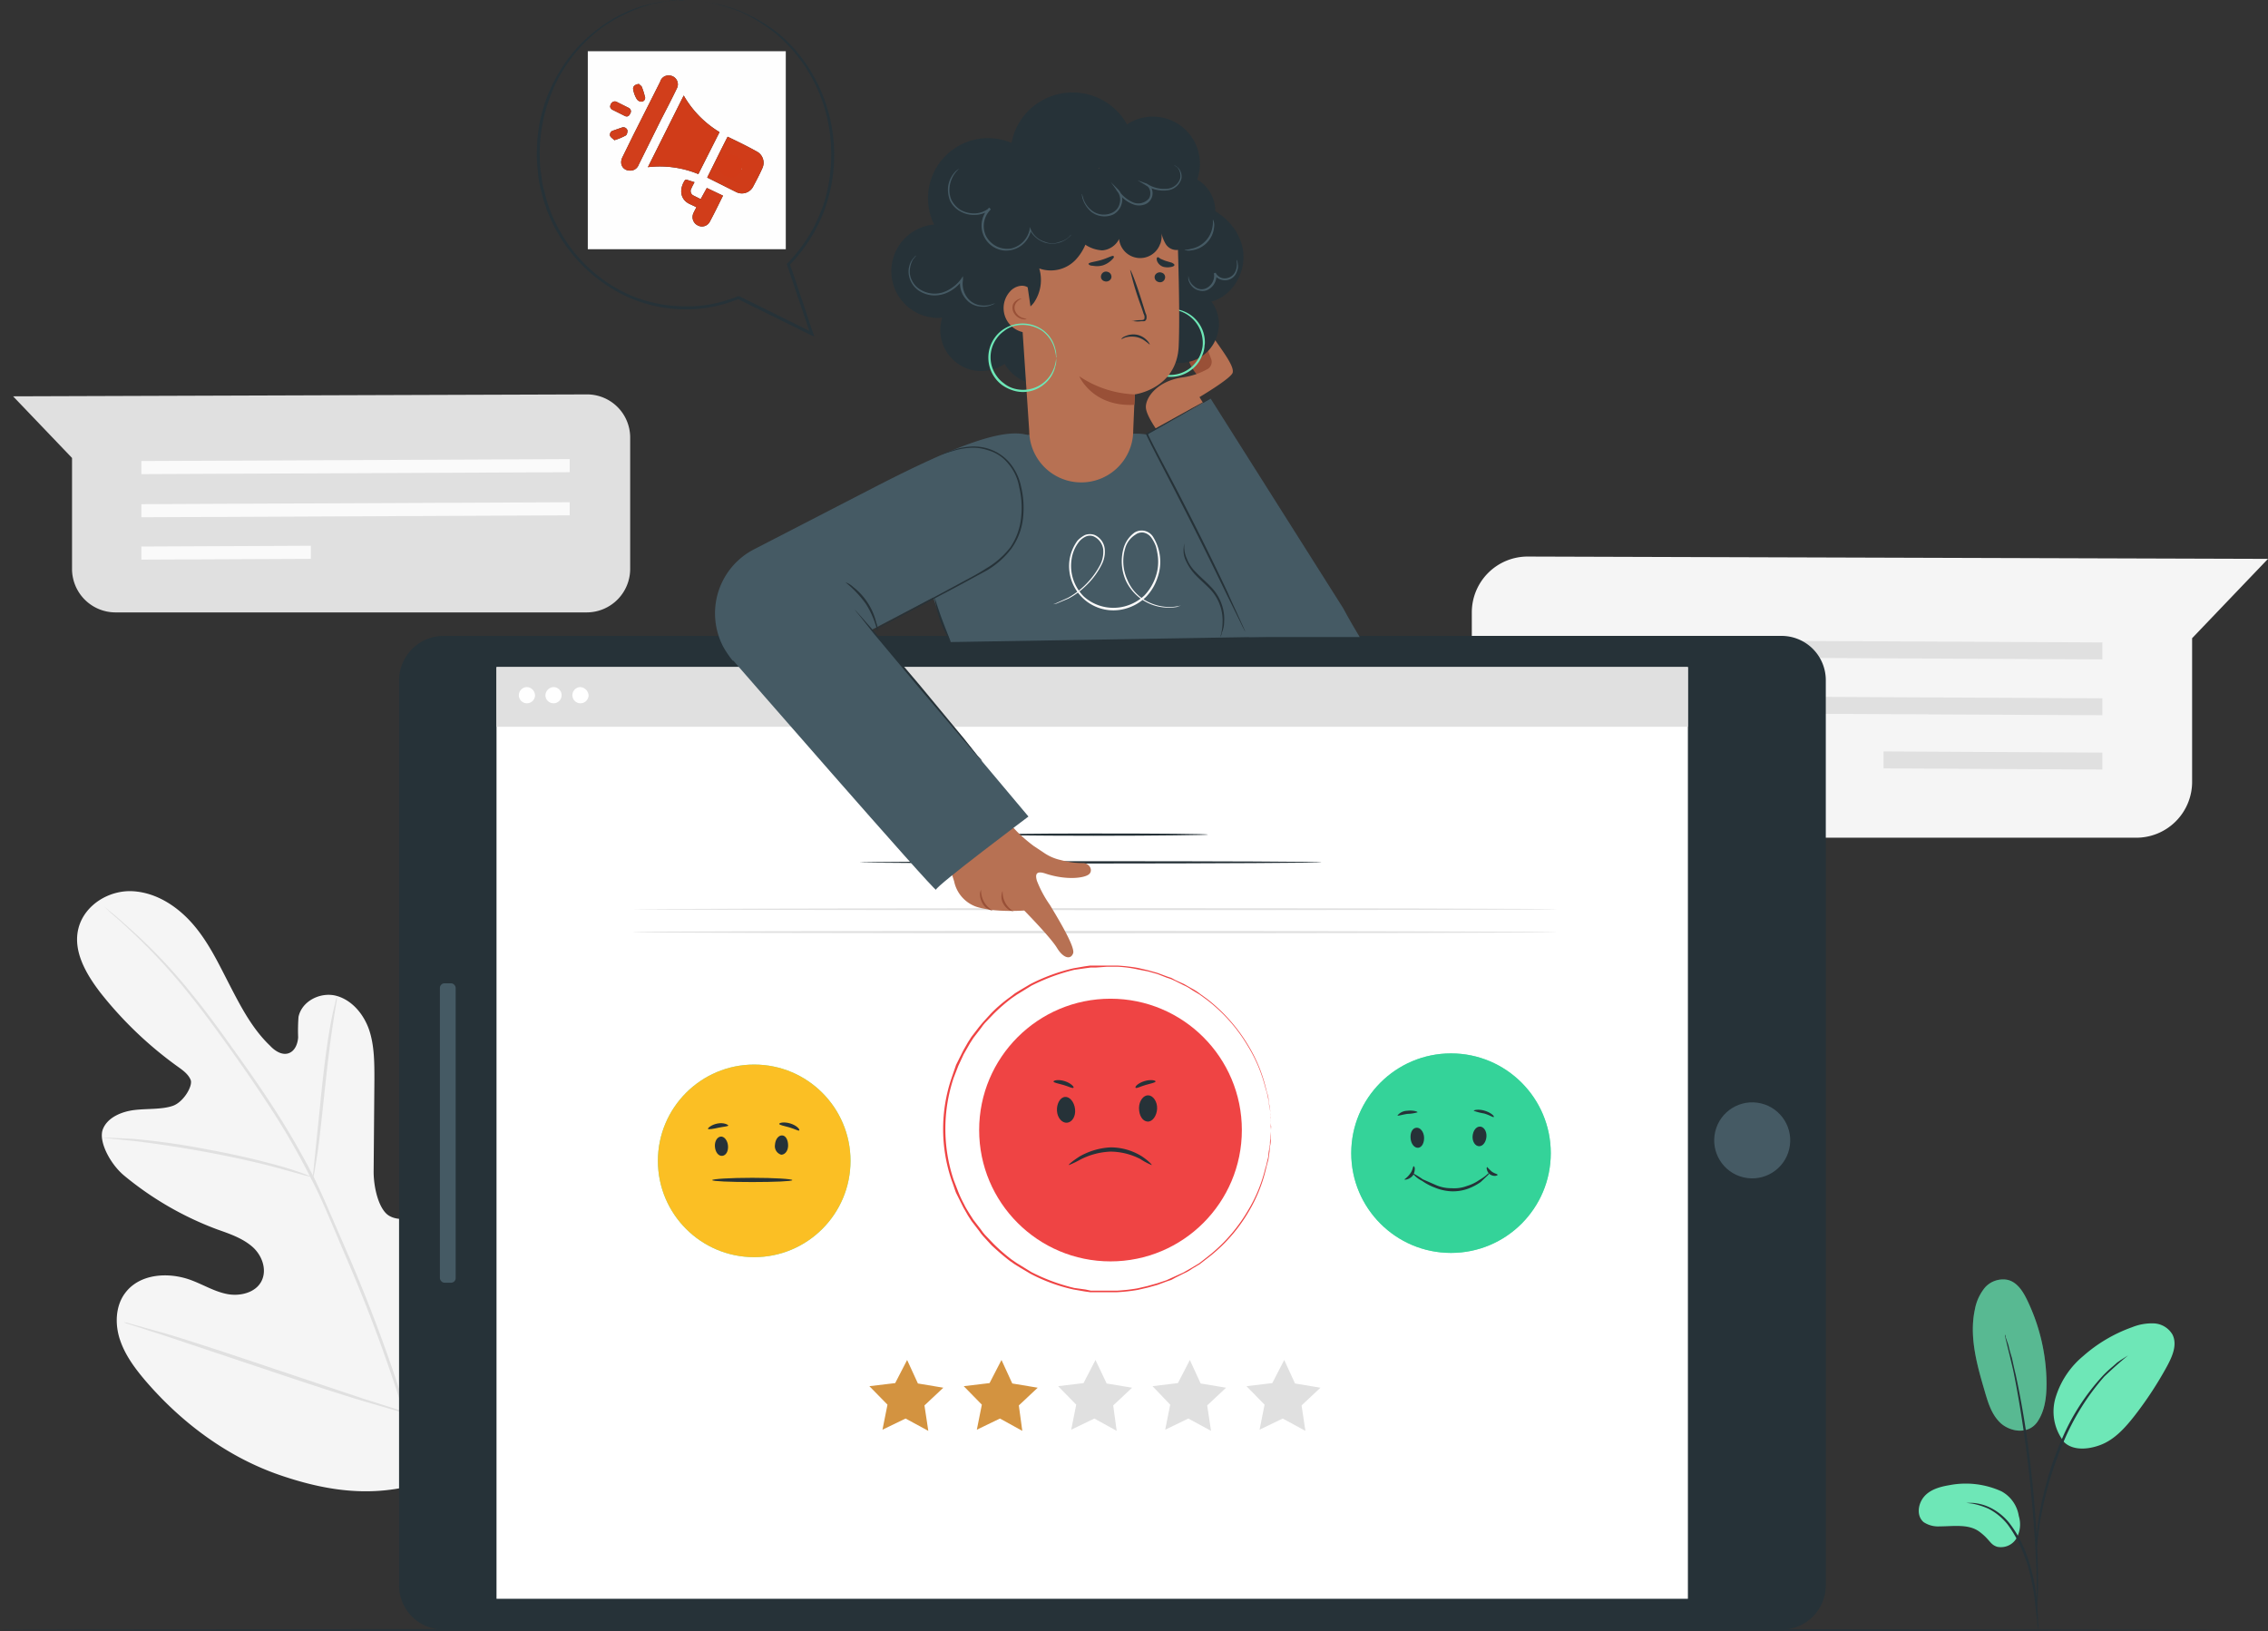 <svg xmlns="http://www.w3.org/2000/svg" viewBox="0 0 588.8 423.5"><rect x="0" y="0" width="588.8" height="423.5" fill="#333333" stroke="none"/><defs><style>.cls-1{fill:#f5f5f5;}.cls-2{fill:#e0e0e0;}.cls-3{fill:#fafafa;}.cls-4{fill:#263238;}.cls-5{fill:#fff;}.cls-6{fill:#455a64;}.cls-7{fill:#6ee7b7;}.cls-8{fill:#fbbf24;}.cls-9{fill:#34d399;}.cls-10{fill:#d39340;}.cls-11{fill:#ef4444;}.cls-12{fill:#b77153;}.cls-13{fill:#995037;}.cls-14{opacity:0.2;isolation:isolate;}.cls-15{fill:#fefefe;}.cls-16{fill:#d03c19;}.cls-17{fill:#d13e1b;}.cls-18{fill:#d13d1a;}.cls-19{fill:#d13e1c;}.cls-20{fill:#fdfaf9;}.cls-21{fill:#d13b18;}</style></defs><title>Homeimage</title><g id="Capa_1" data-name="Capa 1"><g id="freepik--background-complete--inject-20"><path class="cls-1" d="M382.1,159.2v44.1a14.4,14.4,0,0,0,14.5,14.2h158A14.5,14.5,0,0,0,569.1,203h0V165.7l19.7-20.6-192.2-.6A14.5,14.5,0,0,0,382.1,159h0Z"/><path class="cls-2" d="M545.8,171.2l-143.5-.7v-4.4l143.5.7Zm0,14.5L402.3,185v-4.4l143.5.7Z"/><path class="cls-2" d="M489,199.5v-4.4l56.8.3v4.4Z"/><path class="cls-1" d="M112.6,384c22.1-15.5,27.1-44.1,26.2-69.9-.1-4.3.3-8.9-1.7-12.6s-6.8-6.4-10.7-4.6-4.6,5.3-6.3,8.3a25.5,25.5,0,0,1-10.1,9.7c-2.8,1.4-6.2,2.3-8.9.8S97,308.5,97,304.2l.2-23.9c0-4.3,0-8.7-1.3-12.7s-4.3-7.8-8.4-9-9.1,1.2-10,5.4a46.4,46.4,0,0,0-.1,5.3c-.1,1.8-.9,3.7-2.6,4.2s-3.5-.7-4.7-2c-4.5-4.3-7.4-9.8-10.3-15.4s-5.5-11.2-9.5-15.9-9.5-8.4-15.7-8.8-12.6,3.5-14.2,9.5,2,12.1,5.8,17a99.6,99.6,0,0,0,19.9,19c1.4,1,2.8,2,3.4,3.5s-1.8,5.7-4.6,6.7-6.7.7-10,1.1-7,1.9-8.2,5,1.9,9,5.5,12a83.6,83.6,0,0,0,24.2,14c3.1,1.1,6.4,2.2,9,4.4s4,6,2.5,9-5.5,4-8.8,3.4-6.2-2.4-9.4-3.6c-5.8-2.2-13.4-1.8-17.2,3.3-2.5,3.3-2.7,8-1.4,12s3.8,7.4,6.5,10.6c9.4,11,21.4,20,35.1,24.7s26.3,6,39.8,1"/><path class="cls-2" d="M112.9,403.1a183.9,183.9,0,0,0-7-35.3,408.8,408.8,0,0,0-15.2-41.3l-4.6-10.6c-1.5-3.5-3-6.9-4.6-10.2a207.3,207.3,0,0,0-10.6-18.3c-3.7-5.7-7.4-10.9-10.9-15.8s-6.8-9.4-10-13.3a137.4,137.4,0,0,0-16.6-17.5c-2.1-1.9-3.8-3.4-5-4.3l-1.3-1.1-.5-.4.5.4,1.2,1.2c1.1,1,2.8,2.4,4.9,4.4a151.1,151.1,0,0,1,16.3,17.6c3.2,4,6.5,8.5,10,13.4s7.1,10.1,10.8,15.8a184.2,184.2,0,0,1,10.5,18.3c1.7,3.2,3.2,6.6,4.7,10.1L90,326.8A407.1,407.1,0,0,1,105.2,368a191.9,191.9,0,0,1,7.2,35.1"/><path class="cls-2" d="M81.3,305.7a11.6,11.6,0,0,0,.4-1.8c.2-1.2.5-3,.8-5,.6-4.3,1.2-10.2,1.9-16.7s1.4-12.4,2.1-16.7c.3-2.1.6-3.8.8-5a11,11,0,0,0,.2-1.8,7.8,7.8,0,0,0-.5,1.8c-.3,1.1-.7,2.8-1.1,5-.8,4.2-1.6,10.1-2.3,16.6l-1.7,16.7c-.2,2-.4,3.7-.5,5.1a5.5,5.5,0,0,0-.1,1.8Z"/><path class="cls-2" d="M26.3,295.4l2.2.2,6,.6c5,.6,12,1.6,19.5,3s14.5,3,19.4,4.4l5.8,1.6,2.1.5-2-.8c-1.3-.5-3.3-1.2-5.7-1.9-4.9-1.4-11.7-3.1-19.4-4.5a184.9,184.9,0,0,0-19.6-2.8l-6-.3Zm78.9,71.4a1.6,1.6,0,0,0,.4-.7,12.9,12.9,0,0,0,.9-2c.9-1.7,2-4.2,3.3-7.4,2.7-6.3,6-15.1,9.7-24.9s6.9-18.6,9.4-25l3-7.5.8-2a1.9,1.9,0,0,0,.2-.7c-.1.2-.3.4-.3.6l-1,2c-.8,1.8-1.9,4.3-3.2,7.5-2.7,6.3-6.1,15.1-9.7,24.9s-6.9,18.6-9.4,25q-2,4.6-3,7.5a20.5,20.5,0,0,0-.8,2ZM32.1,343.3l.7.3,2.2.7,7.8,2.5,25.7,8.6c10.1,3.4,19.2,6.4,25.9,8.4l7.9,2.3,2.1.6h.8l-.7-.3-2.1-.7-7.9-2.5-25.7-8.6c-10.1-3.4-19.2-6.4-25.9-8.4L35,344l-2.1-.6ZM163.6,113.6v34.2A11.3,11.3,0,0,1,152.4,159H29.9a11.3,11.3,0,0,1-11.2-11.2V118.9l-15.3-16,149-.5a11.2,11.2,0,0,1,11.2,11.1h0Z"/><path class="cls-3" d="M36.7,123.1l111.2-.5v-3.4l-111.2.5Zm0,11.2,111.2-.5v-3.4l-111.2.5v3.4Z"/><path class="cls-3" d="M36.7,141.9l44-.2v3.4l-44,.2Z"/></g><g id="freepik--Character--inject-20"><path class="cls-4" d="M115.1,165.1H462.4A11.5,11.5,0,0,1,474,176.6v235a11.5,11.5,0,0,1-11.5,11.5H115.1a11.5,11.5,0,0,1-11.5-11.5v-235A11.6,11.6,0,0,1,115.1,165.1Z"/><path class="cls-5" d="M128.9,173.2H438.2V415.1H128.9Z"/><circle class="cls-6" cx="455.4" cy="294.2" r="9.9" transform="matrix(0.23, -0.97, 0.97, 0.23, 64.78, 670.15)"/><rect class="cls-6" x="114.2" y="255.3" width="4.1" height="77.74" rx="1.2"/><circle class="cls-7" cx="195.8" cy="301.4" r="25"/><circle class="cls-8" cx="195.8" cy="301.4" r="25"/><path class="cls-4" d="M187.1,295.1c.9-.1,1.8,1,1.9,2.4s-.5,2.5-1.5,2.6-1.8-1-1.9-2.4.6-2.5,1.5-2.6Z"/><path class="cls-4" d="M203,294.8c-.9,0-1.7,1-1.8,2.4a2.3,2.3,0,0,0,1.6,2.6c1,0,1.8-1,1.8-2.4S204,294.8,203,294.8Z"/><path class="cls-4" d="M205.7,306.4c0,.3-4.6.5-10.4.5s-10.4-.2-10.4-.5,4.7-.6,10.4-.6S205.7,306.1,205.7,306.4Z"/><path class="cls-4" d="M189.1,292.2c-.1.3-1.3.3-2.6.6s-2.6.5-2.7.3.9-1.1,2.5-1.4,2.8.3,2.8.6Z"/><path class="cls-4" d="M207.5,293.5c-.2.2-1.2-.4-2.6-.8s-2.6-.6-2.6-.9,1.3-.6,2.9-.1S207.7,293.2,207.5,293.5Z"/><circle class="cls-7" cx="376.7" cy="299.4" r="25.9"/><circle class="cls-9" cx="376.7" cy="299.4" r="25.9"/><path class="cls-4" d="M367.7,292.8c1-.1,1.9,1,2,2.4s-.5,2.7-1.5,2.8-1.9-1-2-2.5S366.7,292.9,367.7,292.8Zm16.5-.3c-1,0-1.8,1.1-1.9,2.5s.7,2.6,1.7,2.6,1.8-1.1,1.9-2.5S385.2,292.5,384.2,292.5Z"/><path class="cls-2" d="M327,371.2l6-2.9,5.9,3.2-1-6.6,4.9-4.6-6.6-1.1-2.8-6.1-3.1,6-6.7.8,4.7,4.8-1.3,6.5Zm-24.5,0,6-2.9,5.9,3.2-1-6.6,4.9-4.6-6.6-1.1-2.8-6.1-3.1,6-6.6.8,4.6,4.8-1.3,6.5Zm-24.4,0,6-2.9,5.8,3.2-.9-6.6,4.9-4.6-6.6-1.1-2.9-6.1-3.1,6-6.6.8,4.7,4.8-1.3,6.5Z"/><path class="cls-10" d="M253.6,371.2l6-2.9,5.8,3.2-.9-6.6,4.9-4.6-6.6-1.1-2.8-6.1-3.1,6-6.7.8,4.7,4.8-1.3,6.5Zm-24.5,0,6-2.9,5.9,3.2-1-6.6,4.9-4.6-6.6-1.1-2.8-6.1-3.1,6-6.7.8,4.7,4.8-1.3,6.5Z"/><path class="cls-4" d="M343.1,223.9c0,.1-26.9.3-60,.3s-60-.2-60-.3,26.9-.3,60-.3S343.1,223.7,343.1,223.9Zm-29.5-7.2c0,.1-13.3.3-29.6.3s-29.7-.2-29.7-.3,13.3-.3,29.7-.3S313.6,216.5,313.6,216.7Z"/><circle class="cls-11" cx="288.3" cy="293.4" r="34.1"/><path class="cls-4" d="M276.5,284.8c1.2-.1,2.4,1.3,2.6,3.2s-.8,3.4-2.1,3.5-2.5-1.3-2.6-3.1.8-3.5,2.1-3.6Zm21.6-.4c-1.2-.1-2.4,1.4-2.4,3.3s.9,3.4,2.2,3.5,2.4-1.5,2.5-3.3S299.4,284.4,298.1,284.4Z"/><path class="cls-11" d="M330,293.1a2,2,0,0,1-.1-.7v-2c0-.4-.1-.9-.1-1.5a16.8,16.8,0,0,0-.3-1.8l-.3-2a15.5,15.5,0,0,0-.6-2.3,38.6,38.6,0,0,0-4.7-11.3,42.2,42.2,0,0,0-10.7-12l-1.8-1.3-2-1.2a11.3,11.3,0,0,0-2.1-1.2l-2.2-1.1-1.1-.5-1.2-.4-2.3-.9-2.5-.7-2.6-.5a30.7,30.7,0,0,0-5.3-.7h-2.7l-2.8.2h-1.4l-1.5.2-2.8.4a51.8,51.8,0,0,0-5.6,1.7,53.8,53.8,0,0,0-5.5,2.4l-2.6,1.6-1.3.8-1.3.9a46,46,0,0,0-4.7,4.1l-2.2,2.3-.5.6-.5.7-1,1.3-1,1.3-.9,1.4-.8,1.4-.4.7-.4.7-1.4,3-1.2,3.1a41.8,41.8,0,0,0,0,26.6l1.2,3.1a27.5,27.5,0,0,0,1.4,3l.4.8.4.7.8,1.3.9,1.4,1,1.3,1,1.3.5.7.5.6,2.2,2.3a46,46,0,0,0,4.7,4.1l1.3.9,1.3.8,2.6,1.6a49.4,49.4,0,0,0,11.1,4.1l2.9.4,1.4.3H290a45.2,45.2,0,0,0,5.3-.6l2.6-.6,2.5-.7,2.4-.8,1.1-.5,1.1-.5,2.2-1,2.1-1.2,2-1.2,1.8-1.4a42.2,42.2,0,0,0,10.7-12,38.6,38.6,0,0,0,4.7-11.3c.3-.8.4-1.6.6-2.3s.2-1.4.3-2.1l.3-1.8a6.1,6.1,0,0,1,.1-1.4c0-.9.1-1.6.1-2v2a7.6,7.6,0,0,1-.1,1.5,7.9,7.9,0,0,0-.2,1.7l-.3,2.1-.6,2.3a39,39,0,0,1-4.6,11.4,41.6,41.6,0,0,1-10.8,12.1l-1.8,1.4-2,1.2a11.3,11.3,0,0,1-2.1,1.2l-2.2,1.1-1.1.6-1.2.4-2.4.9-2.5.7-2.6.6a44.6,44.6,0,0,1-5.4.6h-7l-1.4-.2-2.9-.5a44.2,44.2,0,0,1-11.2-4.1l-2.7-1.6-1.3-.8-1.3-.9c-1.7-1.3-3.3-2.7-4.8-4.1l-2.2-2.4-.5-.6-.5-.7-1-1.3-1-1.3-.9-1.4-.8-1.4-.4-.7-.4-.8-1.5-3c-.4-1-.7-2.1-1.1-3.1a41.3,41.3,0,0,1,0-26.9l1.1-3.2,1.5-3,.4-.8.4-.7.8-1.4.9-1.4,1-1.3,1-1.3.5-.6.5-.6,2.2-2.4a37.2,37.2,0,0,1,4.8-4.1l1.3-1,1.3-.8,2.7-1.6a48.4,48.4,0,0,1,11.2-4.1l2.9-.5,1.4-.2h7.1a45.2,45.2,0,0,1,5.3.6l2.6.6,2.5.7,2.4.9,1.2.4,1.1.6,2.2,1,2.1,1.2a13.7,13.7,0,0,1,2,1.3l1.8,1.3a43.3,43.3,0,0,1,10.8,12.2,38.4,38.4,0,0,1,4.6,11.3c.2.8.5,1.6.6,2.3a11.8,11.8,0,0,0,.3,2.1,14.1,14.1,0,0,1,.2,1.8c.1.6,0,1,.1,1.5a10.9,10.9,0,0,0,.1,2,1.7,1.7,0,0,1-.1.7Z"/><path class="cls-2" d="M128.9,173.2H438.2v15.5H128.9Z"/><path class="cls-5" d="M138.9,180.5a2.1,2.1,0,0,1-2.1,2.1,2.1,2.1,0,0,1-2.1-2.1,2.1,2.1,0,0,1,2.1-2.1h0A2.2,2.2,0,0,1,138.9,180.5Zm6.9,0a2.1,2.1,0,0,1-2.1,2.1,2.1,2.1,0,0,1-2.1-2.1,2.2,2.2,0,0,1,2.1-2.1h0A2.1,2.1,0,0,1,145.8,180.5Zm7,0a2.1,2.1,0,0,1-2.1,2.1,2.1,2.1,0,0,1-2.1-2.1,2.1,2.1,0,0,1,2.1-2.1h0A2.3,2.3,0,0,1,152.8,180.5Z"/><path class="cls-2" d="M404.1,236.1c0,.1-53.7.2-119.9.2s-119.9-.1-119.9-.2,53.7-.3,119.9-.3S404.1,235.9,404.1,236.1Zm0,5.9c0,.2-53.7.3-119.9.3s-119.9-.1-119.9-.3,53.7-.3,119.9-.3S404.1,241.9,404.1,242Z"/><path class="cls-6" d="M246.8,166.7l-2.5-5.8c-1.1-2.9-8-22.1-6.3-25,7.6-13.5,13.6-23,28.7-23l26.7-.2s25.4-5.1,43.2,52.5Z"/><path class="cls-6" d="M190.4,171.5l35-7.5,41.2-21.6V112.9c-6.2-1.7-18,2.5-39.2,13.4l-31.6,16.3a18.7,18.7,0,0,0-8.1,25.2h0a23.3,23.3,0,0,0,2.6,3.8Z"/><path class="cls-12" d="M269.2,228.7c-.5-1.7-.2-2.7,2.2-1.9,5.4,1.8,10.1,1.2,11.3.2s.1-3-1.6-2.9a22.4,22.4,0,0,1-5.7-.8,12.3,12.3,0,0,1-4.1-1.7l-3-2s-4.9-3.6-6.4-6.4L245,220.4l2.7,8.4a8.9,8.9,0,0,0,5.7,6.6c4.8,1.6,12.5,1,12.5,1s6.8,6.9,8.5,9.7,3.6,3.1,4.2,1.4-4.4-9.8-6-12.5a29.4,29.4,0,0,1-3.4-6.3"/><path class="cls-13" d="M257.7,236.4a2.5,2.5,0,0,1-1-.3,3.5,3.5,0,0,1-1.7-1.7,5,5,0,0,1-.6-2.4,3.9,3.9,0,0,1,.3-1,6,6,0,0,0,3,5.4Zm5.4.2-.9-.2a4.6,4.6,0,0,1-1.7-1.7,3.7,3.7,0,0,1-.5-2.3c.1-.6.2-1,.3-1a5.8,5.8,0,0,0,2.8,5.2Z"/><path class="cls-6" d="M189.4,170.4S243,232,243,231s24-19,24-19l-52.6-62.6Z"/><path class="cls-4" d="M221.9,158.3l.4.4,1,1.1,3.6,4.1,11.8,13.9,11.6,14,3.4,4.3,1,1.1.3.5-.4-.4-1-1.1L250,192l-11.7-13.8-11.7-14-3.4-4.3-1-1.2-.3-.4Zm94.9,7.1a13.9,13.9,0,0,0,.6-4,11.8,11.8,0,0,0-3.5-8.7c-1.3-1.3-2.7-2.5-3.8-3.7a13.6,13.6,0,0,1-2.4-3.8,6.1,6.1,0,0,1-.4-3,4.3,4.3,0,0,1,.2-1.1,7.3,7.3,0,0,0,.6,3.9,9.9,9.9,0,0,0,2.4,3.6c1.1,1.2,2.5,2.3,3.8,3.7a12,12,0,0,1,2.9,4.7,10.9,10.9,0,0,1,.6,4.4,7.2,7.2,0,0,1-.6,2.9,2.5,2.5,0,0,1-.4,1.1Z"/><path class="cls-4" d="M244.5,118l.7-.4,2.4-.8a16.1,16.1,0,0,1,3.8-.8,13,13,0,0,1,5.2.5,12.1,12.1,0,0,1,5.3,3.4,14.2,14.2,0,0,1,3.2,6.5,23.8,23.8,0,0,1,.5,8,16.6,16.6,0,0,1-3,8,21.9,21.9,0,0,1-6.4,5.7l-7,3.8-11.9,6.3-8,4.2-2.2,1.1-.8.3.8-.4,2.1-1.2,8-4.3,11.9-6.4c2.2-1.2,4.6-2.4,6.9-3.9a22.1,22.1,0,0,0,6.3-5.5,16.7,16.7,0,0,0,2.8-7.8,22.7,22.7,0,0,0-.5-7.8,12.7,12.7,0,0,0-3-6.3,10.3,10.3,0,0,0-5.1-3.3,12.1,12.1,0,0,0-5-.6,18,18,0,0,0-3.8.7l-2.3.7Z"/><path class="cls-4" d="M227.8,164a23.2,23.2,0,0,0-3-7.2,28.2,28.2,0,0,0-5.3-5.6,5.1,5.1,0,0,1,2,1.2,16.7,16.7,0,0,1,6,9.3,4.5,4.5,0,0,1,.3,2.3Z"/><path class="cls-3" d="M306.6,157.2l-1.1.4a12.9,12.9,0,0,1-3.4.1,12.2,12.2,0,0,1-9.8-6.9,12.5,12.5,0,0,1-.6-8.5,7.6,7.6,0,0,1,2.8-4,3.5,3.5,0,0,1,4.8,1,12.2,12.2,0,0,1,1.2,10.7,12.9,12.9,0,0,1-3,5,12.3,12.3,0,0,1-5.2,3,11.5,11.5,0,0,1-14.6-12.9,11.6,11.6,0,0,1,2-4.7,7,7,0,0,1,2-1.5,3.6,3.6,0,0,1,2.5,0,4.5,4.5,0,0,1,2.6,3.6,7.2,7.2,0,0,1-.8,4.1,19.9,19.9,0,0,1-4.3,5.7,18.8,18.8,0,0,1-4.3,3.1l-3.1,1.3-.9.2h0l.8-.3,3.1-1.4a21.7,21.7,0,0,0,4.2-3.1,21.1,21.1,0,0,0,4.2-5.6,7.5,7.5,0,0,0,.7-3.9,4.3,4.3,0,0,0-2.4-3.3,2.6,2.6,0,0,0-2.1,0,4.9,4.9,0,0,0-1.8,1.4,9.5,9.5,0,0,0-1.9,4.5,11.2,11.2,0,0,0,3.2,9.7,11.5,11.5,0,0,0,10.7,2.5,11.8,11.8,0,0,0,5-2.8,13.2,13.2,0,0,0,2.9-4.8,11.9,11.9,0,0,0,.6-5.3,20,20,0,0,0-.5-2.6,10.1,10.1,0,0,0-1.2-2.3,3.3,3.3,0,0,0-1.9-1.3,2.8,2.8,0,0,0-2.2.5,6.1,6.1,0,0,0-2.7,3.6,11.6,11.6,0,0,0,.6,8.2,10.9,10.9,0,0,0,4.5,5.2,12.5,12.5,0,0,0,4.9,1.7A11.3,11.3,0,0,0,306.6,157.2Z"/><path class="cls-13" d="M310.7,97.2a10.5,10.5,0,0,1-2.4-4.7,3.3,3.3,0,0,1-.1-1.7,1.4,1.4,0,0,1,1.3-1c.6,0,1,.6,1.3,1.1a21.2,21.2,0,0,1,2.5,4.7,3.2,3.2,0,0,1,.3,1.4,1.5,1.5,0,0,1-.7,1.2,1.6,1.6,0,0,1-1.5-.2,5.8,5.8,0,0,1-1-1.2"/><path class="cls-13" d="M313.2,96.1l-2.6-5.5a3.4,3.4,0,0,1-.5-1.7,1.4,1.4,0,0,1,.8-1.5,1.7,1.7,0,0,1,1.5.4,6,6,0,0,1,.9,1.3l1.2,2.4a5.4,5.4,0,0,1,.8,2.1,2.3,2.3,0,0,1-.4,2.1,1.7,1.7,0,0,1-2,.5"/><path class="cls-12" d="M301.5,113.3s-3.7-4.8-4-7.3,2.7-7,9.4-8a18.3,18.3,0,0,0,6.8-2.3,2.2,2.2,0,0,0,.7-2.6c-.8-2.1-2.4-6-2.3-6.6s1.2-1.3,3.5,2,4.9,6.8,4.4,8.3-8.6,6.3-8.6,6.3l2.2,3.6Z"/><path class="cls-6" d="M323.4,162.3,298,112.6l16.3-9.1,34.4,54.4s1.8,3.4,4.3,7.5H324.2"/><path class="cls-4" d="M314.1,103.5l-.3.2-.8.5-3.3,1.9-11.8,6.7v-.3c2.4,5,5.7,10.9,8.9,17.2,4.8,9.3,9,17.9,11.9,24.1,1.4,3.2,2.6,5.7,3.4,7.5l.9,2,.3.7a2.5,2.5,0,0,1-.4-.7c-.3-.5-.6-1.2-1-2l-3.6-7.3c-3-6.2-7.2-14.8-12-24.1-3.2-6.3-6.4-12.2-8.8-17.2v-.2h.2l11.9-6.6,3.3-1.8.9-.5Zm-67.3,63.2a30,30,0,0,1-4.2-11.6c.1,0,.8,2.6,2,5.8S246.9,166.7,246.8,166.7Zm55.9-73.2a10,10,0,0,0,13-5.6,9.8,9.8,0,0,0-1.2-9.6c5.7-1.5,9.3-8.1,8.1-13.9s-6.3-10.3-12.1-11.5a12.7,12.7,0,0,0-6.7.1,8.2,8.2,0,0,0-5,4.3"/><path class="cls-7" d="M301.9,80.5a10.9,10.9,0,0,0-2,.8,8.9,8.9,0,0,0-3.8,4.1,8.5,8.5,0,0,0,4.4,11.3,8.5,8.5,0,0,0,9.7-2.3,8.9,8.9,0,0,0,2-4.4,8.7,8.7,0,0,0-7.5-9.6h-2.8l.5-.2H304a8.7,8.7,0,0,1,8.8,8.8c0,.3-.1.7-.1,1a7.2,7.2,0,0,1-.7,2.5,7.9,7.9,0,0,1-1.4,2.3,8.9,8.9,0,0,1-10.3,2.3,7.9,7.9,0,0,1-2.3-1.4,9.5,9.5,0,0,1-1.6-1.9,8.2,8.2,0,0,1-1.4-4.5,8.9,8.9,0,0,1,4.9-8.2l1.5-.5Z"/><path class="cls-4" d="M306.2,64.7a9.8,9.8,0,0,0,9.3-10.3,9.6,9.6,0,0,0-4.7-7.8,12.2,12.2,0,0,0-18.2-14.3,16.2,16.2,0,0,0-22.1-6.2,16,16,0,0,0-7.9,11,15.6,15.6,0,0,0-20.1,21.2,12.1,12.1,0,1,0,2.1,24.2,10.7,10.7,0,0,0,7.1,13.4,10.9,10.9,0,0,0,9.1-1.4,11.7,11.7,0,0,0,16.1,3.8,11.5,11.5,0,0,0,4.9-6.2"/><path class="cls-12" d="M294.2,111.7c.2-4.9.4-9.3.4-9.3S305.5,101,306,89.9s-.6-36.7-.6-36.7l-20-9.6L263.8,60.9l3.4,51a13.5,13.5,0,0,0,27-.3Z"/><path class="cls-4" d="M293.9,83.4a9.9,9.9,0,0,1,2.4-.3c.4,0,.8-.1.8-.4a1.6,1.6,0,0,0-.2-1.2c-.3-1-.7-2.1-1.1-3.2a74,74,0,0,1-2.4-8.2c.2-.1,1.6,3.5,3,8l1,3.2a2.2,2.2,0,0,1,.2,1.6c-.1.2-.3.5-.6.5h-.7a6.5,6.5,0,0,1-2.4-.1Z"/><path class="cls-13" d="M294.6,102.4a27.7,27.7,0,0,1-14.4-4.7s3.4,8,14.3,7.4Z"/><path class="cls-4" d="M279.2,44.2a14.6,14.6,0,0,0,.2,17,8.8,8.8,0,0,0,6.7,3.8c2.7-.1,5.3-2.7,4.7-5.3a5.5,5.5,0,0,0,10.4,3.6.3.3,0,0,0,.1-.2,5.8,5.8,0,0,0,.1-3.2,9.8,9.8,0,0,0,1.2,3.4,3.3,3.3,0,0,0,3.1,1.6c1.7-.2,2.6-2,3-3.6a15.2,15.2,0,0,0-4.3-13.9,18,18,0,0,0-13.8-4.9,24.1,24.1,0,0,0-13.7,6"/><path class="cls-4" d="M280.6,48.1a25,25,0,0,1,2.2,10,13.2,13.2,0,0,1-3.6,9.4,8.9,8.9,0,0,1-9.4,2.2,10.4,10.4,0,0,1-1.4,8.9c-1.9,2.5-5.5,3.7-8.2,2.2s-3.6-4.3-3.9-7.1a22.7,22.7,0,0,1,19.8-25.3,26.9,26.9,0,0,1,4.9-.1"/><path class="cls-12" d="M266.8,74.6c-1.4-.9-3.5-.2-4.6,1.1a6.4,6.4,0,0,0,6.3,10.5"/><path class="cls-13" d="M266.5,82.9a3.2,3.2,0,0,1-1.3-.1,3.4,3.4,0,0,1-2.2-2,2.8,2.8,0,0,1,0-1.8,2.6,2.6,0,0,1,1-1.1,2.4,2.4,0,0,1,1.2-.4c0,.1-.5.2-1,.7a2.2,2.2,0,0,0-.7,2.4,3.2,3.2,0,0,0,1.9,1.9c.7.2,1.1.3,1.1.4Z"/><path class="cls-4" d="M300.5,66.8c.2-.1.5.2.8.4l1.2.5,1.7.5c.4.2.7.4.7.6s-.3.4-.8.5a4.5,4.5,0,0,1-2,0,2.6,2.6,0,0,1-1.7-1.5c-.2-.6-.1-.9.1-1ZM291.1,88a2.3,2.3,0,0,1,1-.7,5.1,5.1,0,0,1,3-.4,4.9,4.9,0,0,1,2.7,1.5,3.3,3.3,0,0,1,.7,1c-.1.1-.4-.3-1-.7a5.8,5.8,0,0,0-2.5-1.2,6.6,6.6,0,0,0-2.8.1c-.6.2-1,.5-1.1.4Z"/><path class="cls-7" d="M274.2,92.8a15.5,15.5,0,0,0-.4-2.1,8.9,8.9,0,0,0-3.1-4.7,9.1,9.1,0,0,0-8-1.2,7.2,7.2,0,0,0-2.1,1.2,7.7,7.7,0,0,0-1.8,1.8,8.3,8.3,0,0,0,0,9.9,7.7,7.7,0,0,0,1.8,1.8,7.2,7.2,0,0,0,2.1,1.2,8.5,8.5,0,0,0,10.9-5.1h0a1.4,1.4,0,0,0,.2-.6,9.6,9.6,0,0,0,.4-2.1v.5a4.4,4.4,0,0,1-.2,1.6,8.3,8.3,0,0,1-3.1,4.9,8.5,8.5,0,0,1-8.4,1.3,10.1,10.1,0,0,1-2.3-1.2,8.5,8.5,0,0,1-1.9-1.9,8.9,8.9,0,0,1,0-10.5,8.5,8.5,0,0,1,1.9-1.9,10.1,10.1,0,0,1,2.3-1.2,9,9,0,0,1,8.4,1.3,8.3,8.3,0,0,1,3.1,4.9,4.4,4.4,0,0,1,.2,1.6.6.6,0,0,1,0,.6Z"/><path class="cls-6" d="M304.8,43h.3l.7.5a3.3,3.3,0,0,1,.9,2.9,4.2,4.2,0,0,1-3.5,3,8.3,8.3,0,0,1-5.9-1.4l-2-1.2,2.2.8a2.5,2.5,0,0,1,1.6,1.7,3.1,3.1,0,0,1-2.3,3.9,4.2,4.2,0,0,1-2.5-.1,8.4,8.4,0,0,1-4.4-3.7l-1.5-2.1,1.8,1.8a3.8,3.8,0,0,1,1,3.8,4.4,4.4,0,0,1-2.2,2.8,5.6,5.6,0,0,1-5.7-.7,7.4,7.4,0,0,1-2.2-3.3,3,3,0,0,1-.2-1,.2.2,0,0,1,0-.3l.4,1.3a6.5,6.5,0,0,0,2.2,3,5.1,5.1,0,0,0,5.3.5,3.5,3.5,0,0,0,1.9-2.5,3.4,3.4,0,0,0-.9-3.3l.4-.3a8.7,8.7,0,0,0,4.1,3.5,3.6,3.6,0,0,0,4-1.1c.7-1.2.3-3-.9-3.4l.2-.5a8.2,8.2,0,0,0,5.5,1.4,3.9,3.9,0,0,0,3.3-2.7,3.5,3.5,0,0,0-.7-2.8l-.9-.6ZM278.1,60.9a.3.3,0,0,1-.1.2l-.5.5a6.5,6.5,0,0,1-6.2,1.4,6.8,6.8,0,0,1-4-3.4h.4a6.6,6.6,0,0,1-7.4,5.4,6.5,6.5,0,0,1-5.4-7.4,6.6,6.6,0,0,1,1.9-3.7l.4.4a6.6,6.6,0,0,1-4.2,1.5,7.1,7.1,0,0,1-4-1.1,6.3,6.3,0,0,1-2.4-2.7,8.4,8.4,0,0,1-.5-3.1,6.9,6.9,0,0,1,1.7-4.1,4,4,0,0,1,1.2-1,7.4,7.4,0,0,0-2.5,5.1,6.3,6.3,0,0,0,.5,3,6.7,6.7,0,0,0,2.2,2.5,7.1,7.1,0,0,0,3.7,1,6,6,0,0,0,3.9-1.4l.4.4a6,6,0,0,0-1.3,6.7,6.2,6.2,0,0,0,6.7,3.4,6.4,6.4,0,0,0,4.7-4.9v-.7l.3.7a5.9,5.9,0,0,0,3.7,3.2,5,5,0,0,0,3.8,0,5.7,5.7,0,0,0,2.2-1.1l.7-.7ZM258.3,78.7a1.9,1.9,0,0,1-.9.5,5,5,0,0,1-2.7.4,5.3,5.3,0,0,1-3.8-1.8,6.2,6.2,0,0,1-1.6-5.2l.5.2a9.9,9.9,0,0,1-3.7,3.1,8,8,0,0,1-3.7.8,7.4,7.4,0,0,1-3.3-.9,6.1,6.1,0,0,1-3.2-4.8,5.5,5.5,0,0,1,1-3.7l.7-.8.3-.2-.9,1.1a6.6,6.6,0,0,0-.8,3.6,5.7,5.7,0,0,0,3.1,4.4,7.1,7.1,0,0,0,6.5.1,10.3,10.3,0,0,0,3.6-2.9l.6-.9v1a5.9,5.9,0,0,0,1.3,4.8,5.2,5.2,0,0,0,3.5,1.8,6.3,6.3,0,0,0,2.7-.3l.9-.3ZM314.9,57a3.2,3.2,0,0,1,.3,1.9,6.7,6.7,0,0,1-5.9,6.1,3.7,3.7,0,0,1-1.8-.1c0-.1.7,0,1.7-.3a6.9,6.9,0,0,0,5.6-5.8C315,57.7,314.8,57,314.9,57Zm6.2,10.5a1.9,1.9,0,0,1,.2.8,3.4,3.4,0,0,1-.2,2.2,3.2,3.2,0,0,1-2.4,2.2,3.5,3.5,0,0,1-2-.2,2.9,2.9,0,0,1-1.6-1.5l.5-.2a3.6,3.6,0,0,1,.2,1,4.1,4.1,0,0,1-2.6,3.6,3.4,3.4,0,0,1-2,0,3.7,3.7,0,0,1-1.5-.8,4,4,0,0,1-1.2-2.1v-.9c.1.3.1.6.2.9a3.8,3.8,0,0,0,1.3,1.8,2.8,2.8,0,0,0,3,.6,3.6,3.6,0,0,0,2.2-3.1,1.9,1.9,0,0,0-.1-.8l.5-.2a2.6,2.6,0,0,0,3,1.4,3,3,0,0,0,2.2-1.9,4.4,4.4,0,0,0,.3-2c0-.5-.1-.8,0-.8Z"/></g><path id="freepik--Floor--inject-20" class="cls-4" d="M576.3,423.2c0,.2-129,.3-288.1.3S0,423.4,0,423.2s129-.3,288.2-.3S576.3,423.1,576.3,423.2Z"/><g id="freepik--Plant--inject-20"><path class="cls-7" d="M528.9,369.2c-2.5,3.5-7.3,2.4-9.6.2s-3.2-5.3-4.1-8.4c-2-6.8-4-14-2.5-21a12.4,12.4,0,0,1,2.7-5.8,6.3,6.3,0,0,1,5.8-1.9c2.5.6,4,3,5.1,5.3a50.3,50.3,0,0,1,5,21.6c0,3.5-.4,7.1-2.4,10"/><path class="cls-14" d="M528.9,369.2c-2.5,3.5-7.3,2.4-9.6.2s-3.2-5.3-4.1-8.4c-2-6.8-4-14-2.5-21a12.4,12.4,0,0,1,2.7-5.8,6.3,6.3,0,0,1,5.8-1.9c2.5.6,4,3,5.1,5.3a50.3,50.3,0,0,1,5,21.6c0,3.5-.4,7.1-2.4,10"/><path class="cls-7" d="M519.6,387.2a22.4,22.4,0,0,0-13.5-1.6c-2.4.4-5,1.1-6.6,3s-2,5-.1,6.6a6.8,6.8,0,0,0,4.2,1.1c3.5,0,7.5-.7,10.3,1.4s2.7,3.3,4.6,3.9a4.7,4.7,0,0,0,5-2.2,7.4,7.4,0,0,0,.6-5.8A8.8,8.8,0,0,0,519.6,387.2Zm16.2-12.9a12.7,12.7,0,0,1-2-11.9,22.4,22.4,0,0,1,7-10.3,38.8,38.8,0,0,1,12.7-7.5,13.7,13.7,0,0,1,5.7-1,5.9,5.9,0,0,1,4.8,2.9c1.3,2.6,0,5.6-1.4,8.2a95.5,95.5,0,0,1-8.3,12.7c-2.5,3.2-5.3,6.4-9.1,7.8s-7.8,1.3-9.8-1.3"/><path class="cls-4" d="M529.1,423a9.9,9.9,0,0,1-.2-1.7c-.1-1.1-.3-2.6-.5-4.4a48.7,48.7,0,0,0-1-6.5,41.5,41.5,0,0,0-2.3-7.6,32.1,32.1,0,0,0-3.9-7,15.3,15.3,0,0,0-5-4.1,19.6,19.6,0,0,0-4.1-1.3l-1.6-.2h1.6a12.4,12.4,0,0,1,4.3,1.1,14.6,14.6,0,0,1,5.3,4.2,30.3,30.3,0,0,1,4,7,46,46,0,0,1,2.3,7.8,49.8,49.8,0,0,1,.9,6.6c.1,1.9.2,3.4.2,4.5a4.3,4.3,0,0,1,0,1.6Z"/><path class="cls-4" d="M528.8,419.6v-2.9c0-1.9,0-4.6-.1-7.9-.2-6.7-.8-15.9-1.9-26s-2.6-19.3-3.9-25.8c-.3-1.6-.7-3.1-1-4.4s-.6-2.4-.8-3.3-.4-1.5-.5-2.1a1.7,1.7,0,0,1-.1-.7,1.4,1.4,0,0,1,.2.7l.7,2q.3,1.4.9,3.3c.3,1.3.6,2.8,1,4.4a247.4,247.4,0,0,1,4.1,25.8c1.1,10.1,1.6,19.4,1.7,26,0,3.4,0,6-.2,8s-.1,1.5-.1,2.1v.8Z"/><path class="cls-4" d="M528.7,401.7v-2.2c.1-1.4.3-3.5.7-6.1a86.3,86.3,0,0,1,2-8.8,76.9,76.9,0,0,1,3.7-10.5,57.4,57.4,0,0,1,10.9-17,30.8,30.8,0,0,1,2.6-2.4l1-.9,1-.7,1.9-1.2c-2.1,1.7-4.2,3.6-6.2,5.5a62.3,62.3,0,0,0-10.6,17,90.6,90.6,0,0,0-5.8,19.2c-.5,2.5-.7,4.5-.9,6a8.9,8.9,0,0,1-.3,2.2Z"/></g><path id="freepik--speech-bubble--inject-20" class="cls-4" d="M177.5,0h-.7l-2,.2a18.6,18.6,0,0,0-3.3.4l-2.1.4-2.3.7a42.3,42.3,0,0,0-11,5.6,40.3,40.3,0,0,0-10.7,12.2A42.4,42.4,0,0,0,140.3,44c.1.9.3,1.8.4,2.8a13.1,13.1,0,0,0,.6,2.7,36.5,36.5,0,0,0,4.3,10.9A38.6,38.6,0,0,0,164,76.8a35.9,35.9,0,0,0,12.9,2.7,33.9,33.9,0,0,0,13.4-2.1l1.3-.5h.3l19,9.4-.5.5-6.1-18.1v-.3h.1a40.7,40.7,0,0,0,9.8-16.6,43.5,43.5,0,0,0,1.2-17.6A40.7,40.7,0,0,0,201.6,8.9a42.6,42.6,0,0,0-9.3-5.8A55.3,55.3,0,0,0,184.4.7L181.5.3h0l3,.4a45.5,45.5,0,0,1,8,2.3A44,44,0,0,1,202,8.6,39.9,39.9,0,0,1,210.8,19a41.9,41.9,0,0,1,4.1,32.9A40.7,40.7,0,0,1,205,68.8v-.4c2,5.8,4,11.9,6.1,18.1l.3.9-.9-.4-19-9.4h.4l-1.4.5a35.5,35.5,0,0,1-13.7,2.2,37.7,37.7,0,0,1-13.2-2.9,40.5,40.5,0,0,1-23.1-27.8,23,23,0,0,1-.6-2.8,24,24,0,0,1-.3-2.8,33.7,33.7,0,0,1-.2-5.5,39.6,39.6,0,0,1,5.4-19.1,38.1,38.1,0,0,1,11-12.3A36.3,36.3,0,0,1,167,1.5l2.4-.6,2.1-.4,3.3-.4h2.7Z"/><path class="cls-4" d="M386.7,304.5a2.1,2.1,0,0,1-.5.7l-1.8,1.7a14.1,14.1,0,0,1-3.2,1.7,11.5,11.5,0,0,1-4.5.7,12.8,12.8,0,0,1-4.3-1,14.1,14.1,0,0,1-3.2-1.7,7.5,7.5,0,0,1-2.6-2.1,26.1,26.1,0,0,1,2.8,1.7l3.2,1.4a9.9,9.9,0,0,0,4.2.9,9.5,9.5,0,0,0,4.1-.6,11.1,11.1,0,0,0,3.1-1.5,13.3,13.3,0,0,0,2-1.4,2.1,2.1,0,0,1,.7-.5Z"/><path class="cls-4" d="M367,302.8c.1,0,.3.2.3.7a3.4,3.4,0,0,1-.5,1.7,3.1,3.1,0,0,1-1.5,1c-.4.1-.7.1-.7,0a6.1,6.1,0,0,0,1.5-1.5C366.8,303.8,366.8,302.8,367,302.8Zm21.8,2.2q0,.2-.6.3a2.3,2.3,0,0,1-1.4-.4,2.2,2.2,0,0,1-.8-1.3c-.1-.3,0-.6.1-.6a12,12,0,0,0,1.2,1.2c.7.5,1.4.6,1.5.8ZM299,302.5a18.2,18.2,0,0,1-3-1.6,17.2,17.2,0,0,0-7.7-1.9,18.7,18.7,0,0,0-7.7,2,27.2,27.2,0,0,1-3.1,1.5c-.1-.2.9-1,2.7-2.2a18.1,18.1,0,0,1,8.1-2.4,15.3,15.3,0,0,1,8.1,2.3C298.2,301.4,299.1,302.4,299,302.5Z"/><g id="Capa_4" data-name="Capa 4"><path class="cls-4" d="M302.4,72.4a1.3,1.3,0,0,1-1.7.8,1.3,1.3,0,0,1-.9-1.6h0a1.4,1.4,0,0,1,1.8-.8,1.2,1.2,0,0,1,.8,1.6Zm-13.9-.2a1.4,1.4,0,0,1-1.8.8,1.2,1.2,0,0,1-.8-1.6h0a1.3,1.3,0,0,1,1.7-.8,1.3,1.3,0,0,1,.9,1.6Zm-5.9-3.7c.1-.4,1.6-.5,3.3-1s3-1.3,3.2-1,0,.5-.5,1a5.9,5.9,0,0,1-2.3,1.4,5.7,5.7,0,0,1-2.6.1C283,69,282.6,68.7,282.6,68.5Z"/></g><g id="Capa_3" data-name="Capa 3"><path class="cls-4" d="M368,288.8a10.2,10.2,0,0,1-2.6.4c-1.4.2-2.5.6-2.6.4a3.4,3.4,0,0,1,2.5-1.2C366.8,288.2,368.1,288.6,368,288.8Zm19.8,1.2c-.1.2-1.1-.5-2.5-.9a14.1,14.1,0,0,1-2.7-.7c0-.2,1.3-.5,2.9,0s2.5,1.4,2.3,1.6Z"/></g></g><g id="Capa_2" data-name="Capa 2"><g id="Capa_5" data-name="Capa 5"><path class="cls-15" d="M152.6,13.3H204V64.7H152.6Zm15.6,30.1a26.3,26.3,0,0,1,13.1,1.8l5.5-10.9a26.5,26.5,0,0,1-9.3-9.5Zm15.4,2.7,7.4,3.7a3.3,3.3,0,0,0,4.6-1.5c.8-1.5,1.6-3,2.3-4.6a3.3,3.3,0,0,0-1.5-4.4c-2.5-1.4-5-2.6-7.5-3.8C187.1,39,185.4,42.5,183.6,46.1Zm-20-1.8a2.3,2.3,0,0,0,2.2-1.5l5.8-11.7c1.4-2.7,2.8-5.4,4.1-8.1a2.3,2.3,0,0,0-2-3.4,2.2,2.2,0,0,0-2.3,1.6l-7,13.9-2.8,5.7C160.7,42.6,161.7,44.3,163.6,44.3Zm24.1,6.5-4.2-2-1.6,2.9-1.8-.9a1.3,1.3,0,0,1-.6-1.9c.2-.5.5-1,.8-1.6l-1.9-.6a.6.6,0,0,0-.6.1c-1.4,2.1-1.4,4.8,1.1,6.1l1.9.9c-.3.6-.6,1.1-.8,1.6a2.4,2.4,0,0,0,1.1,3.1,2.3,2.3,0,0,0,3.1-.8C185.4,55.5,186.5,53.2,187.7,50.8Zm-29.3-23c.1.2.3.6.6.7l3.2,1.6c.6.3,1.1.1,1.4-.6a1,1,0,0,0-.4-1.5L160,26.4C159.2,26.1,158.4,26.8,158.4,27.8Zm7.5-6c-1.1.1-1.7.7-1.5,1.5a7,7,0,0,0,.9,2.4,1.5,1.5,0,0,0,1.3.7,1,1,0,0,0,.8-1.4,18.3,18.3,0,0,0-.8-2.5C166.4,22.2,166,22,165.9,21.8Zm-6.4,14.6a15.8,15.8,0,0,0,2.9-1.2c.4-.2.5-.9.5-1.3a1.1,1.1,0,0,0-1.4-.8l-2.3.8a1.1,1.1,0,0,0-.8,1.4C158.6,35.7,159.1,36,159.5,36.4Z"/><path class="cls-16" d="M168.2,43.4l9.3-18.6a26.5,26.5,0,0,0,9.3,9.5l-5.5,10.9A26.3,26.3,0,0,0,168.2,43.4Z"/><path class="cls-16" d="M183.6,46.1c1.8-3.6,3.5-7.1,5.3-10.6,2.5,1.2,5,2.4,7.5,3.8a3.3,3.3,0,0,1,1.5,4.4c-.7,1.6-1.5,3.1-2.3,4.6a3.3,3.3,0,0,1-4.6,1.5Zm5.7-5.1c-.4.4-1,.6-1,.9a1.7,1.7,0,0,0,.4,1.4,9,9,0,0,0,2.4,1.2,1.6,1.6,0,0,0,1.4-.5,1.5,1.5,0,0,0-.1-1.3Z"/><path class="cls-17" d="M163.6,44.3c-1.9,0-2.9-1.7-2-3.5l2.8-5.7,7-13.9a2.2,2.2,0,0,1,2.3-1.6,2.3,2.3,0,0,1,2,3.4c-1.3,2.7-2.7,5.4-4.1,8.1l-5.8,11.7A2.3,2.3,0,0,1,163.6,44.3Z"/><path class="cls-18" d="M187.7,50.8c-1.2,2.4-2.3,4.7-3.5,6.9a2.3,2.3,0,0,1-3.1.8,2.4,2.4,0,0,1-1.1-3.1c.2-.5.5-1,.8-1.6l-1.9-.9c-2.5-1.3-2.5-4-1.1-6.1a.6.6,0,0,1,.6-.1l1.9.6c-.3.6-.6,1.1-.8,1.6a1.3,1.3,0,0,0,.6,1.9l1.8.9,1.6-2.9Z"/><path class="cls-19" d="M158.4,27.8c0-1,.8-1.7,1.6-1.4l3.2,1.6a1,1,0,0,1,.4,1.5c-.3.7-.8.9-1.4.6L159,28.5C158.7,28.4,158.5,28,158.4,27.8Z"/><path class="cls-17" d="M165.9,21.8c.1.2.5.4.7.7a18.3,18.3,0,0,1,.8,2.5,1,1,0,0,1-.8,1.4,1.5,1.5,0,0,1-1.3-.7,7,7,0,0,1-.9-2.4C164.2,22.5,164.8,21.9,165.9,21.8Z"/><path class="cls-17" d="M159.5,36.4c-.4-.4-.9-.7-1.1-1.1a1.1,1.1,0,0,1,.8-1.4l2.3-.8a1.1,1.1,0,0,1,1.4.8c0,.4-.1,1.1-.5,1.3A15.8,15.8,0,0,1,159.5,36.4Z"/><path class="cls-20" d="M189.3,41l3.1,1.7a1.5,1.5,0,0,1,.1,1.3,1.6,1.6,0,0,1-1.4.5,9,9,0,0,1-2.4-1.2,1.7,1.7,0,0,1-.4-1.4C188.3,41.6,188.9,41.4,189.3,41Z"/><circle class="cls-21" cx="189.7" cy="43.1" r="3"/></g><path class="cls-4" d="M278.7,282.4c-.2.3-1.2-.3-2.6-.7s-2.6-.6-2.6-.9,1.3-.6,2.9-.1S278.9,282.2,278.7,282.4Z"/><path class="cls-4" d="M297.1,280.7c1.6-.5,3-.2,2.9.1s-1.2.5-2.6.9-2.4,1-2.6.7S295.5,281.2,297.1,280.7Z"/></g></svg>